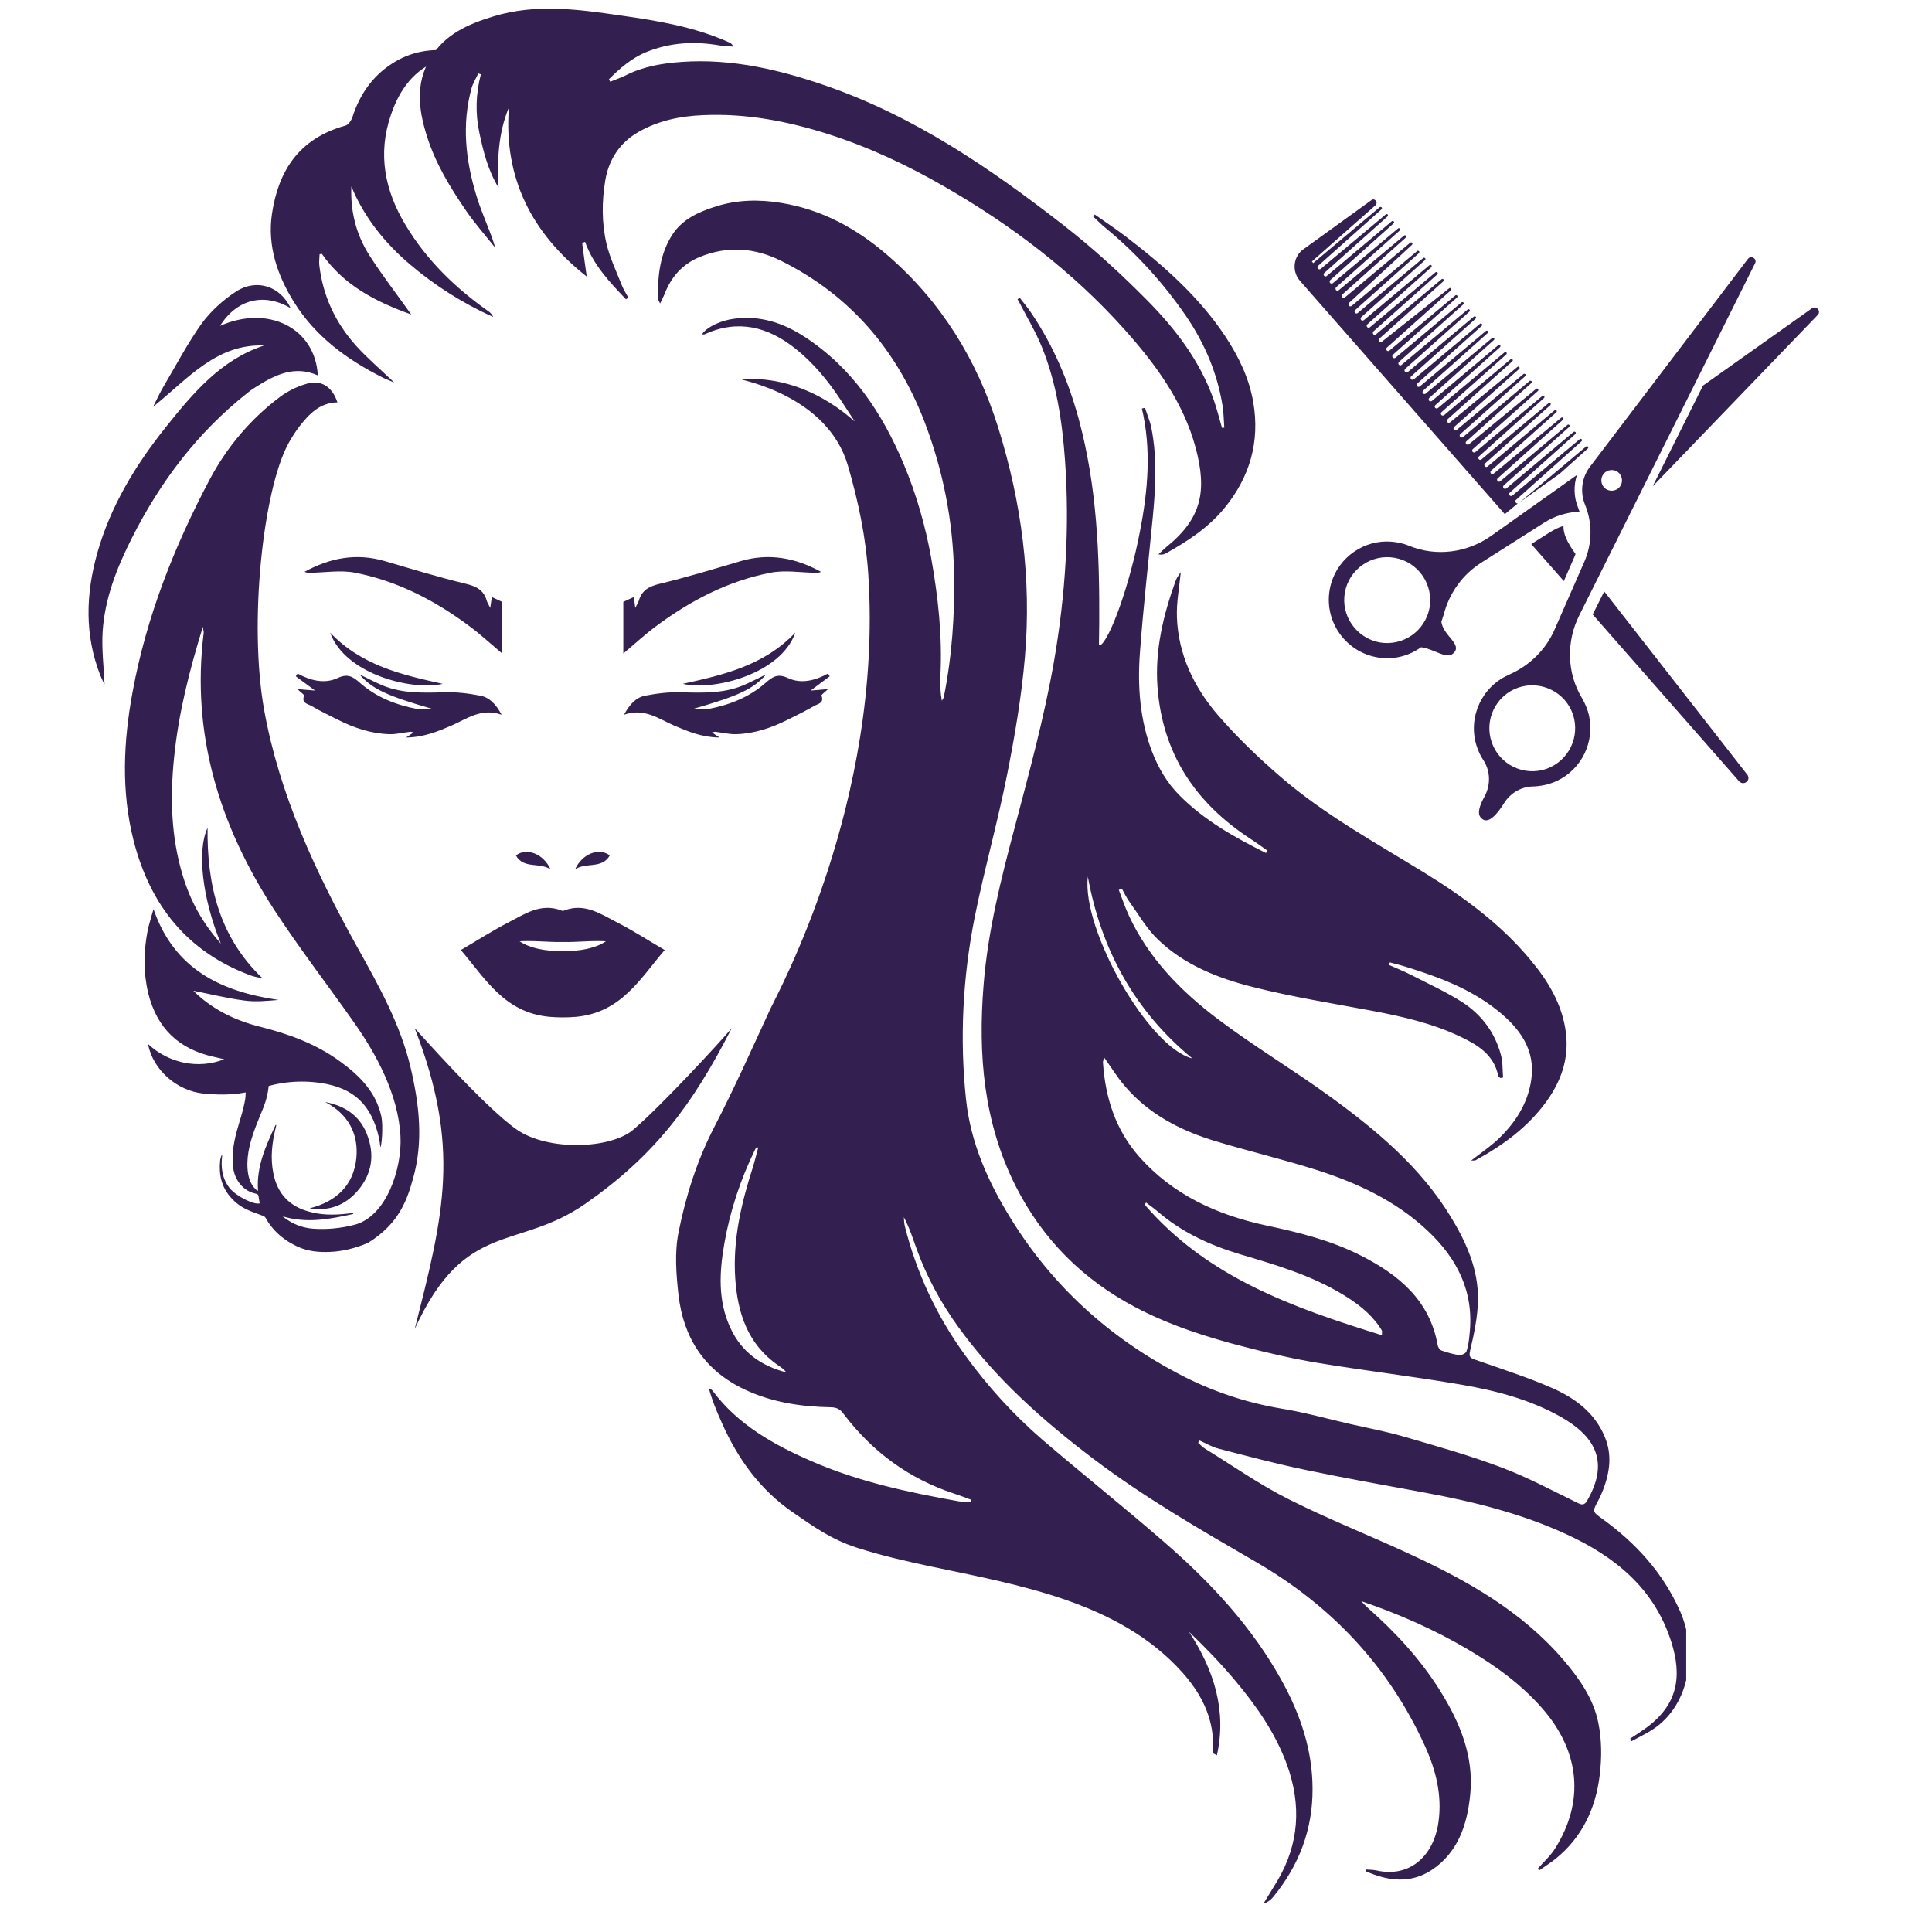 <?xml version="1.0" encoding="UTF-8"?>
<svg xmlns="http://www.w3.org/2000/svg" xmlns:xlink="http://www.w3.org/1999/xlink" width="75" zoomAndPan="magnify" viewBox="0 0 56.25 56.25" height="75" preserveAspectRatio="xMidYMid meet" version="1.0">
  <defs>
    <clipPath id="883699676e">
      <path d="M 37.617 5.77 L 47 5.77 L 47 15 L 37.617 15 Z M 37.617 5.77 " clip-rule="nonzero"></path>
    </clipPath>
    <clipPath id="9c3921ab0b">
      <path d="M 2.465 0 L 49.094 0 L 49.094 55.512 L 2.465 55.512 Z M 2.465 0 " clip-rule="nonzero"></path>
    </clipPath>
  </defs>
  <path fill="#332050" d="M 45.871 16.129 C 45.625 15.785 45.512 15.543 45.52 15.309 C 45.379 15.355 45.246 15.422 45.125 15.496 L 44.582 15.84 L 45.531 16.918 L 45.836 16.219 C 45.844 16.195 45.855 16.164 45.871 16.129 Z M 45.871 16.129 " fill-opacity="1" fill-rule="nonzero"></path>
  <path fill="#332050" d="M 45.414 13.789 L 46.23 13.059 C 46.246 13.043 46.25 13.02 46.234 13.004 C 46.219 12.988 46.195 12.984 46.18 13 L 44.25 14.621 Z M 45.414 13.789 " fill-opacity="1" fill-rule="nonzero"></path>
  <g clip-path="url(#883699676e)">
    <path fill="#332050" d="M 44.191 14.656 C 44.172 14.66 44.148 14.656 44.133 14.633 C 44.113 14.609 44.113 14.574 44.137 14.555 L 46.047 12.848 C 46.062 12.832 46.066 12.805 46.051 12.789 C 46.035 12.777 46.012 12.77 45.996 12.785 L 44.035 14.426 C 44.012 14.449 43.977 14.449 43.953 14.422 C 43.934 14.398 43.934 14.359 43.961 14.34 L 45.863 12.641 C 45.879 12.625 45.887 12.598 45.871 12.582 C 45.855 12.566 45.828 12.562 45.812 12.578 L 43.859 14.219 C 43.832 14.238 43.797 14.238 43.777 14.215 C 43.758 14.188 43.758 14.152 43.781 14.133 L 45.688 12.43 C 45.703 12.414 45.707 12.391 45.691 12.375 C 45.676 12.359 45.652 12.355 45.637 12.371 L 43.68 14.012 C 43.656 14.031 43.621 14.031 43.602 14.008 C 43.582 13.98 43.582 13.945 43.605 13.926 L 45.504 12.223 C 45.52 12.207 45.527 12.184 45.512 12.168 C 45.496 12.152 45.469 12.148 45.453 12.164 L 43.488 13.789 C 43.465 13.809 43.43 13.809 43.406 13.785 C 43.387 13.758 43.387 13.723 43.414 13.703 L 45.312 12.004 C 45.328 11.992 45.332 11.965 45.316 11.949 C 45.301 11.934 45.277 11.93 45.262 11.945 L 43.312 13.582 C 43.285 13.602 43.25 13.602 43.23 13.574 C 43.211 13.551 43.211 13.516 43.234 13.496 L 45.137 11.797 C 45.152 11.781 45.156 11.758 45.141 11.742 C 45.125 11.727 45.102 11.723 45.086 11.738 L 43.133 13.375 C 43.109 13.395 43.074 13.395 43.055 13.367 C 43.031 13.344 43.031 13.309 43.059 13.289 L 44.953 11.59 C 44.969 11.574 44.973 11.551 44.957 11.535 C 44.941 11.52 44.918 11.516 44.902 11.531 L 42.957 13.16 C 42.934 13.18 42.895 13.18 42.875 13.156 C 42.855 13.129 42.855 13.094 42.883 13.074 L 44.777 11.383 C 44.789 11.367 44.797 11.344 44.781 11.328 C 44.766 11.312 44.738 11.305 44.727 11.32 L 42.77 12.934 C 42.746 12.953 42.707 12.953 42.688 12.926 C 42.668 12.902 42.668 12.867 42.695 12.848 L 44.582 11.156 C 44.598 11.141 44.602 11.113 44.59 11.098 C 44.574 11.082 44.547 11.078 44.531 11.094 L 42.594 12.727 C 42.566 12.746 42.531 12.746 42.512 12.719 C 42.492 12.695 42.492 12.66 42.516 12.641 L 44.406 10.953 C 44.422 10.938 44.426 10.91 44.41 10.895 C 44.395 10.883 44.371 10.875 44.355 10.891 L 42.414 12.516 C 42.391 12.539 42.355 12.539 42.332 12.512 C 42.312 12.488 42.312 12.453 42.34 12.43 L 44.23 10.742 C 44.242 10.73 44.25 10.703 44.234 10.688 C 44.219 10.672 44.191 10.668 44.18 10.684 L 42.223 12.293 C 42.195 12.316 42.16 12.316 42.141 12.289 C 42.121 12.266 42.121 12.227 42.145 12.207 L 44.031 10.52 C 44.047 10.508 44.051 10.48 44.035 10.465 C 44.02 10.449 43.996 10.445 43.98 10.461 L 42.047 12.086 C 42.02 12.105 41.984 12.105 41.965 12.082 C 41.945 12.055 41.945 12.02 41.969 12 L 43.855 10.32 C 43.867 10.305 43.875 10.277 43.859 10.262 C 43.844 10.246 43.816 10.242 43.805 10.258 L 41.867 11.879 C 41.844 11.898 41.809 11.898 41.785 11.875 C 41.766 11.848 41.766 11.812 41.793 11.793 L 43.672 10.109 C 43.688 10.094 43.691 10.07 43.676 10.055 C 43.66 10.039 43.637 10.035 43.621 10.051 L 41.691 11.672 C 41.664 11.691 41.629 11.691 41.609 11.668 C 41.59 11.641 41.59 11.605 41.613 11.586 L 43.492 9.902 C 43.508 9.887 43.516 9.863 43.5 9.848 C 43.484 9.832 43.457 9.828 43.441 9.844 L 41.512 11.457 C 41.488 11.48 41.453 11.48 41.434 11.453 C 41.41 11.43 41.41 11.391 41.438 11.371 L 43.316 9.695 C 43.332 9.68 43.336 9.656 43.32 9.641 C 43.305 9.625 43.281 9.621 43.266 9.633 L 41.34 11.25 C 41.316 11.27 41.281 11.27 41.262 11.246 C 41.238 11.219 41.238 11.184 41.266 11.164 L 43.141 9.488 C 43.156 9.473 43.16 9.445 43.145 9.434 C 43.129 9.418 43.105 9.41 43.09 9.426 L 41.164 11.043 C 41.137 11.062 41.102 11.062 41.082 11.039 C 41.062 11.012 41.062 10.977 41.086 10.957 L 42.961 9.281 C 42.977 9.266 42.98 9.238 42.969 9.223 C 42.953 9.211 42.926 9.203 42.91 9.219 L 40.988 10.832 C 40.961 10.852 40.926 10.852 40.906 10.824 C 40.887 10.801 40.887 10.766 40.91 10.742 L 42.781 9.074 C 42.793 9.059 42.801 9.031 42.785 9.016 C 42.77 9 42.746 8.996 42.73 9.012 L 40.809 10.621 C 40.785 10.645 40.75 10.645 40.727 10.617 C 40.707 10.594 40.707 10.559 40.734 10.535 L 42.602 8.863 C 42.617 8.848 42.621 8.824 42.609 8.809 C 42.594 8.793 42.566 8.789 42.551 8.805 L 40.633 10.414 C 40.605 10.434 40.57 10.434 40.551 10.41 C 40.531 10.383 40.531 10.348 40.555 10.328 L 42.422 8.66 C 42.434 8.648 42.441 8.621 42.426 8.605 C 42.41 8.59 42.383 8.586 42.371 8.602 L 40.453 10.207 C 40.43 10.227 40.395 10.227 40.375 10.203 C 40.352 10.176 40.352 10.141 40.379 10.121 L 42.242 8.453 C 42.258 8.438 42.262 8.414 42.246 8.398 C 42.234 8.383 42.207 8.379 42.191 8.395 L 40.238 9.945 C 40.211 9.965 40.176 9.965 40.156 9.938 C 40.137 9.914 40.137 9.879 40.16 9.859 L 42.023 8.191 C 42.039 8.176 42.047 8.148 42.031 8.137 C 42.016 8.121 41.988 8.113 41.973 8.129 L 40.062 9.734 C 40.039 9.758 40.004 9.758 39.984 9.73 C 39.965 9.707 39.965 9.672 39.988 9.648 L 41.848 7.988 C 41.863 7.973 41.867 7.949 41.852 7.934 C 41.836 7.918 41.812 7.914 41.797 7.926 L 39.887 9.527 C 39.863 9.547 39.828 9.547 39.805 9.523 C 39.785 9.496 39.785 9.461 39.812 9.441 L 41.672 7.781 C 41.684 7.766 41.691 7.738 41.676 7.727 C 41.66 7.711 41.637 7.703 41.621 7.719 L 39.711 9.32 C 39.684 9.34 39.648 9.34 39.629 9.316 C 39.609 9.289 39.609 9.254 39.633 9.234 L 41.488 7.574 C 41.504 7.559 41.508 7.531 41.492 7.516 C 41.477 7.504 41.453 7.496 41.438 7.512 L 39.531 9.113 C 39.508 9.133 39.473 9.133 39.453 9.109 C 39.43 9.082 39.43 9.047 39.457 9.027 L 41.312 7.371 C 41.324 7.355 41.332 7.328 41.316 7.316 C 41.301 7.301 41.273 7.293 41.262 7.309 L 39.355 8.906 C 39.328 8.926 39.293 8.926 39.273 8.898 C 39.254 8.875 39.254 8.84 39.277 8.82 L 41.109 7.129 C 41.125 7.113 41.129 7.086 41.113 7.07 C 41.098 7.055 41.074 7.051 41.059 7.066 L 39.156 8.66 C 39.133 8.684 39.098 8.684 39.078 8.656 C 39.055 8.633 39.055 8.598 39.082 8.574 L 40.93 6.918 C 40.945 6.902 40.949 6.879 40.938 6.863 C 40.922 6.848 40.895 6.844 40.879 6.859 L 38.98 8.449 C 38.953 8.469 38.918 8.469 38.898 8.445 C 38.879 8.418 38.879 8.383 38.902 8.363 L 40.754 6.711 C 40.77 6.695 40.773 6.672 40.758 6.656 C 40.742 6.641 40.719 6.637 40.703 6.652 L 38.809 8.242 C 38.781 8.262 38.746 8.262 38.727 8.238 C 38.707 8.211 38.707 8.176 38.73 8.156 L 40.574 6.504 C 40.59 6.488 40.598 6.465 40.582 6.449 C 40.566 6.434 40.539 6.43 40.523 6.441 L 38.629 8.035 C 38.605 8.055 38.57 8.055 38.551 8.027 C 38.531 8.004 38.531 7.969 38.555 7.949 L 40.398 6.301 C 40.414 6.285 40.418 6.262 40.402 6.246 C 40.387 6.23 40.363 6.227 40.348 6.242 L 38.453 7.828 C 38.43 7.848 38.395 7.848 38.371 7.82 C 38.352 7.797 38.352 7.762 38.379 7.738 L 40.223 6.094 C 40.238 6.078 40.242 6.055 40.227 6.039 C 40.211 6.023 40.188 6.02 40.172 6.031 L 38.234 7.66 L 38.195 7.613 L 40.051 5.973 C 40.086 5.938 40.09 5.883 40.055 5.84 C 40.02 5.801 39.965 5.793 39.922 5.832 L 37.91 7.285 C 37.645 7.512 37.617 7.918 37.852 8.18 L 43.812 14.969 Z M 44.191 14.656 " fill-opacity="1" fill-rule="nonzero"></path>
  </g>
  <path fill="#332050" d="M 46.707 17.219 L 46.371 17.891 L 50.637 22.75 C 50.703 22.82 50.812 22.82 50.875 22.738 C 50.922 22.684 50.914 22.598 50.863 22.543 Z M 46.707 17.219 " fill-opacity="1" fill-rule="nonzero"></path>
  <path fill="#332050" d="M 41.375 18.844 C 41.773 18.898 42.117 19.215 42.32 19.016 C 42.586 18.754 42.02 18.516 41.965 18.102 C 41.988 18.043 42.004 17.984 42.023 17.922 C 42.023 17.918 42.031 17.914 42.031 17.902 C 42.191 17.273 42.578 16.73 43.125 16.383 L 44.949 15.223 C 45.262 15.02 45.621 14.914 45.988 14.895 C 45.973 14.852 45.961 14.816 45.945 14.777 C 45.82 14.473 45.812 14.133 45.914 13.828 L 43.414 15.602 C 42.719 16.094 41.816 16.215 41.027 15.891 C 40.871 15.824 40.691 15.785 40.512 15.77 C 39.719 15.707 38.98 16.219 38.758 16.98 C 38.465 17.984 39.129 18.992 40.137 19.145 C 40.586 19.215 41.027 19.094 41.375 18.844 Z M 39.156 17.25 C 39.277 16.57 39.934 16.117 40.613 16.242 C 41.289 16.363 41.742 17.016 41.621 17.695 C 41.496 18.375 40.844 18.824 40.164 18.703 C 39.488 18.574 39.035 17.926 39.156 17.25 Z M 39.156 17.25 " fill-opacity="1" fill-rule="nonzero"></path>
  <path fill="#332050" d="M 52.754 8.977 L 49.582 11.227 L 48.117 14.16 L 52.922 9.172 C 53.031 9.062 52.887 8.887 52.754 8.977 Z M 52.754 8.977 " fill-opacity="1" fill-rule="nonzero"></path>
  <path fill="#332050" d="M 50.887 7.543 L 46.297 13.582 C 46.051 13.898 45.996 14.324 46.148 14.695 C 46.367 15.227 46.359 15.824 46.129 16.352 L 45.262 18.328 C 45.004 18.922 44.523 19.387 43.93 19.645 C 43.926 19.648 43.918 19.648 43.91 19.656 C 43.133 20.004 42.734 20.895 42.988 21.707 C 43.039 21.863 43.105 22.012 43.191 22.137 C 43.398 22.453 43.402 22.863 43.219 23.195 C 43.078 23.453 43.012 23.664 43.098 23.785 C 43.227 23.961 43.438 23.945 43.789 23.387 C 43.969 23.094 44.289 22.902 44.633 22.898 C 44.863 22.891 45.102 22.84 45.324 22.738 C 46.043 22.406 46.438 21.602 46.262 20.824 C 46.219 20.645 46.148 20.477 46.059 20.324 C 45.617 19.594 45.598 18.684 45.977 17.922 L 51.094 7.676 C 51.176 7.539 50.98 7.414 50.887 7.543 Z M 45.793 20.793 C 46.016 21.449 45.672 22.156 45.02 22.387 C 44.367 22.609 43.656 22.266 43.43 21.609 C 43.207 20.957 43.551 20.246 44.203 20.02 C 44.855 19.797 45.57 20.145 45.793 20.793 Z M 47.117 14.219 C 46.984 14.324 46.797 14.305 46.691 14.18 C 46.586 14.047 46.605 13.859 46.73 13.754 C 46.863 13.648 47.055 13.668 47.156 13.793 C 47.262 13.926 47.242 14.113 47.117 14.219 Z M 47.117 14.219 " fill-opacity="1" fill-rule="nonzero"></path>
  <g clip-path="url(#9c3921ab0b)">
    <path fill="#332050" d="M 12.617 20.648 C 11.258 20.258 10.84 20.062 10.465 19.633 C 10.711 19.754 10.926 19.867 11.152 19.961 C 11.73 20.195 12.336 20.172 12.945 20.156 C 13.293 20.145 13.645 20.188 13.984 20.254 C 14.25 20.305 14.438 20.5 14.605 20.809 C 14.008 20.602 13.594 20.93 13.145 21.125 C 12.75 21.293 12.348 21.465 11.824 21.473 C 11.934 21.398 11.98 21.367 12.043 21.324 C 12 21.316 11.973 21.305 11.949 21.305 C 11.742 21.328 11.535 21.383 11.328 21.375 C 10.801 21.359 10.309 21.191 9.84 20.957 C 9.582 20.828 9.316 20.699 9.07 20.555 C 8.969 20.492 8.766 20.477 8.855 20.254 C 8.863 20.227 8.754 20.156 8.66 20.062 C 8.848 20.082 8.988 20.09 9.172 20.105 C 8.961 19.949 8.785 19.82 8.613 19.691 C 8.629 19.664 8.648 19.637 8.664 19.609 C 9.035 19.816 9.449 19.918 9.828 19.742 C 10.121 19.605 10.27 19.695 10.473 19.875 C 10.953 20.301 11.535 20.527 12.16 20.645 C 12.293 20.668 12.43 20.648 12.617 20.648 Z M 14.621 17.523 C 14.5 17.469 14.41 17.426 14.32 17.383 C 14.309 17.469 14.293 17.555 14.273 17.699 C 14.219 17.59 14.188 17.543 14.172 17.492 C 14.086 17.18 13.867 17.07 13.559 16.996 C 12.77 16.805 11.988 16.566 11.203 16.336 C 10.375 16.094 9.605 16.242 8.867 16.648 C 8.922 16.676 8.973 16.676 9.02 16.676 C 9.465 16.672 9.922 16.59 10.344 16.676 C 11.582 16.918 12.684 17.492 13.688 18.246 C 13.988 18.469 14.266 18.727 14.621 19.027 C 14.621 18.469 14.621 17.973 14.621 17.523 Z M 9.613 18.418 C 10.035 19.617 11.973 20.121 12.891 19.91 C 11.695 19.645 10.527 19.379 9.613 18.418 Z M 20.152 20.648 C 21.516 20.258 21.93 20.062 22.309 19.633 C 22.059 19.754 21.844 19.867 21.621 19.961 C 21.043 20.195 20.438 20.172 19.824 20.156 C 19.48 20.145 19.129 20.188 18.785 20.254 C 18.52 20.305 18.336 20.5 18.168 20.809 C 18.762 20.602 19.176 20.93 19.629 21.125 C 20.023 21.293 20.422 21.465 20.949 21.473 C 20.836 21.398 20.789 21.367 20.73 21.324 C 20.773 21.316 20.797 21.305 20.824 21.305 C 21.027 21.328 21.234 21.383 21.441 21.375 C 21.969 21.359 22.461 21.191 22.93 20.957 C 23.191 20.828 23.453 20.699 23.703 20.555 C 23.805 20.492 24.004 20.477 23.918 20.254 C 23.906 20.227 24.016 20.156 24.109 20.062 C 23.922 20.082 23.781 20.09 23.602 20.105 C 23.812 19.949 23.984 19.82 24.156 19.691 C 24.141 19.664 24.125 19.637 24.109 19.609 C 23.734 19.816 23.324 19.918 22.945 19.742 C 22.648 19.605 22.504 19.695 22.297 19.875 C 21.816 20.301 21.234 20.527 20.609 20.645 C 20.48 20.668 20.34 20.648 20.152 20.648 Z M 18.148 19.027 C 18.504 18.727 18.781 18.469 19.082 18.246 C 20.09 17.492 21.188 16.918 22.426 16.676 C 22.852 16.59 23.309 16.672 23.75 16.676 C 23.801 16.676 23.852 16.676 23.902 16.648 C 23.164 16.242 22.395 16.094 21.566 16.336 C 20.785 16.566 20.004 16.805 19.211 16.996 C 18.902 17.07 18.688 17.18 18.598 17.492 C 18.582 17.543 18.551 17.59 18.496 17.699 C 18.477 17.555 18.465 17.469 18.453 17.383 C 18.363 17.426 18.27 17.469 18.148 17.523 C 18.148 17.973 18.148 18.469 18.148 19.027 Z M 19.879 19.91 C 20.801 20.121 22.738 19.617 23.156 18.418 C 22.242 19.379 21.078 19.645 19.879 19.91 Z M 15.02 24.906 C 15.246 25.312 15.727 25.094 16.031 25.316 C 15.824 24.855 15.332 24.668 15.02 24.906 Z M 16.742 25.316 C 17.043 25.094 17.527 25.312 17.754 24.906 C 17.441 24.668 16.945 24.855 16.742 25.316 Z M 12.074 38.695 C 13.543 35.484 15.062 36.434 17.055 35.039 C 19.047 33.645 20.145 32.203 21.305 29.934 C 21 30.301 19.254 32.199 18.438 32.891 C 17.77 33.457 15.961 33.516 15.051 32.891 C 14.121 32.25 12.137 29.996 12.074 29.934 C 13.418 33.402 12.93 35.324 12.074 38.695 Z M 4.457 11.844 C 5.48 11.02 6.297 10.008 7.691 10.059 C 6.43 10.473 5.621 11.445 4.836 12.426 C 3.949 13.535 3.215 14.734 2.828 16.117 C 2.496 17.309 2.461 18.496 2.922 19.668 C 2.953 19.746 2.992 19.82 3.027 19.895 C 3.039 19.918 3.059 19.934 3.043 19.91 C 3.023 19.43 2.957 18.906 2.988 18.391 C 3.051 17.422 3.402 16.531 3.836 15.672 C 4.664 14.027 5.754 12.586 7.207 11.438 C 7.277 11.379 7.355 11.324 7.434 11.277 C 7.992 10.922 8.566 10.625 9.254 10.93 C 9.176 9.547 7.809 8.867 6.406 9.488 C 6.895 8.711 7.68 8.516 8.461 8.969 C 8.164 8.336 7.473 8.098 6.867 8.492 C 6.496 8.734 6.141 9.055 5.879 9.41 C 5.465 9.988 5.133 10.625 4.77 11.238 C 4.668 11.41 4.582 11.594 4.457 11.844 Z M 5.629 28.844 C 6.098 28.938 6.598 29.062 7.105 29.129 C 7.43 29.176 7.77 29.141 8.109 29.113 C 6.441 28.871 5.074 28.223 4.469 26.469 C 4.41 26.688 4.336 26.902 4.293 27.125 C 4.18 27.723 4.172 28.316 4.316 28.918 C 4.57 29.945 5.215 30.551 6.238 30.773 C 6.328 30.793 6.414 30.816 6.527 30.84 C 5.773 31.137 4.91 30.957 4.309 30.395 C 4.449 31.145 5.148 31.762 5.934 31.84 C 6.484 31.891 7.02 31.883 7.555 31.699 C 8.129 31.5 8.742 31.441 9.34 31.531 C 10.285 31.672 10.82 32.148 11.039 33.152 C 11.055 33.23 11.062 33.316 11.074 33.398 C 11.109 33.395 11.164 32.789 11.102 32.5 C 10.949 31.797 10.465 31.312 9.91 30.91 C 9.215 30.398 8.418 30.105 7.578 29.895 C 6.941 29.738 6.352 29.469 5.844 29.043 C 5.773 28.984 5.707 28.922 5.641 28.855 C 5.621 28.84 5.613 28.812 5.629 28.844 Z M 9.469 32.086 C 10.137 32.434 10.445 33.012 10.375 33.719 C 10.297 34.504 9.793 34.988 9.012 35.18 C 9.566 35.27 10.031 35.102 10.398 34.688 C 10.836 34.188 10.922 33.617 10.676 33.004 C 10.457 32.461 10.02 32.191 9.469 32.086 Z M 48.105 50.363 C 47.914 50.484 47.707 50.582 47.504 50.695 C 47.492 50.668 47.477 50.645 47.461 50.621 C 47.605 50.527 47.75 50.434 47.887 50.336 C 48.875 49.637 48.973 48.781 48.656 47.793 C 48.16 46.242 47.02 45.32 45.602 44.668 C 44.285 44.062 42.895 43.719 41.48 43.457 C 40.324 43.242 39.168 43.039 38.016 42.797 C 37.168 42.621 36.328 42.398 35.488 42.18 C 35.293 42.133 35.113 42.023 34.926 41.941 C 34.91 41.961 34.898 41.984 34.883 42.008 C 34.953 42.066 35.016 42.137 35.094 42.184 C 35.895 42.676 36.676 43.227 37.516 43.648 C 38.672 44.23 39.883 44.707 41.062 45.254 C 42.719 46.02 44.297 46.906 45.512 48.32 C 45.977 48.863 46.395 49.457 46.535 50.16 C 46.637 50.656 46.637 51.191 46.574 51.695 C 46.457 52.656 46.062 53.496 45.289 54.121 C 45.137 54.242 44.973 54.344 44.812 54.457 C 44.801 54.441 44.785 54.422 44.773 54.406 C 44.945 54.207 45.148 54.027 45.285 53.805 C 46.133 52.445 46 51.008 44.922 49.762 C 44.301 49.043 43.539 48.496 42.727 48.016 C 41.754 47.441 40.719 46.988 39.633 46.617 C 39.691 46.68 39.746 46.742 39.812 46.801 C 40.617 47.512 41.348 48.297 41.922 49.215 C 42.504 50.145 42.918 51.133 42.805 52.25 C 42.719 53.121 42.453 53.941 41.672 54.453 C 41.066 54.844 40.418 54.77 39.781 54.488 C 39.773 54.484 39.773 54.461 39.762 54.43 C 39.875 54.438 39.984 54.438 40.09 54.461 C 41.008 54.668 41.742 54.078 41.883 53.035 C 41.988 52.258 41.805 51.527 41.48 50.82 C 40.426 48.508 38.762 46.75 36.574 45.48 C 34.953 44.539 33.328 43.605 31.828 42.469 C 30.355 41.352 28.98 40.133 27.891 38.621 C 27.391 37.926 26.984 37.18 26.691 36.371 C 26.578 36.062 26.48 35.746 26.316 35.438 C 26.324 35.52 26.32 35.605 26.34 35.684 C 26.684 37.059 27.27 38.316 28.102 39.461 C 28.762 40.371 29.512 41.195 30.359 41.926 C 31.523 42.922 32.719 43.875 33.875 44.879 C 35.234 46.055 36.457 47.363 37.332 48.957 C 37.863 49.926 38.211 50.953 38.215 52.07 C 38.223 53.266 37.82 54.32 37.059 55.242 C 36.992 55.324 36.902 55.387 36.785 55.426 C 36.918 55.203 37.055 54.988 37.188 54.766 C 37.828 53.684 37.895 52.555 37.469 51.375 C 37.129 50.449 36.574 49.656 35.945 48.91 C 35.535 48.422 35.09 47.961 34.617 47.508 C 35.352 48.633 35.719 49.812 35.43 51.105 C 35.395 51.086 35.359 51.066 35.324 51.051 C 35.324 50.895 35.324 50.742 35.312 50.59 C 35.254 49.852 34.906 49.234 34.426 48.695 C 32.582 46.633 29.66 46.148 27.09 45.605 C 26.363 45.449 25.637 45.285 24.93 45.055 C 24.211 44.82 23.699 44.457 23.082 44.031 C 22.129 43.375 21.48 42.473 21.016 41.426 C 20.871 41.098 20.73 40.77 20.637 40.414 C 20.676 40.438 20.723 40.461 20.75 40.496 C 21.484 41.477 22.512 42.055 23.602 42.531 C 24.98 43.137 26.441 43.449 27.918 43.711 C 28.031 43.73 28.148 43.727 28.262 43.73 C 28.27 43.711 28.273 43.688 28.281 43.668 C 28.117 43.605 27.953 43.543 27.785 43.488 C 26.469 43.055 25.402 42.273 24.566 41.172 C 24.465 41.035 24.371 40.977 24.195 40.973 C 23.328 40.957 22.48 40.832 21.684 40.457 C 20.512 39.906 19.898 38.953 19.754 37.703 C 19.688 37.105 19.637 36.473 19.754 35.887 C 19.965 34.824 20.293 33.789 20.797 32.812 C 21.379 31.688 21.895 30.531 22.426 29.379 C 22.633 28.93 25.711 23.352 25.281 16.734 C 25.211 15.645 24.992 14.605 24.688 13.559 C 24.094 11.512 21.586 11.074 21.582 11.043 C 23.543 10.902 24.863 12.281 24.883 12.266 C 24.738 12.043 24.594 11.824 24.449 11.602 C 24.086 11.059 23.672 10.559 23.156 10.148 C 22.355 9.512 21.484 9.289 20.512 9.734 C 20.492 9.742 20.465 9.734 20.438 9.734 C 20.57 9.527 20.977 9.332 21.367 9.281 C 22.129 9.176 22.809 9.402 23.434 9.812 C 24.816 10.715 25.684 12.02 26.312 13.512 C 26.68 14.391 26.941 15.301 27.109 16.23 C 27.312 17.371 27.441 18.523 27.379 19.691 C 27.367 19.922 27.379 20.156 27.422 20.402 C 27.441 20.363 27.473 20.328 27.48 20.289 C 27.719 19.098 27.801 17.895 27.777 16.68 C 27.746 15.148 27.453 13.672 26.906 12.25 C 26.105 10.188 24.75 8.594 22.75 7.598 C 21.988 7.215 21.184 7.148 20.367 7.484 C 19.859 7.695 19.535 8.07 19.344 8.574 C 19.312 8.648 19.273 8.719 19.219 8.836 C 19.18 8.75 19.152 8.719 19.152 8.684 C 19.148 8.043 19.211 7.41 19.562 6.852 C 19.859 6.379 20.352 6.164 20.852 6.008 C 21.461 5.816 22.098 5.801 22.734 5.906 C 23.93 6.098 24.949 6.656 25.852 7.441 C 27.41 8.793 28.445 10.477 29.062 12.449 C 29.746 14.637 30.035 16.859 29.84 19.133 C 29.742 20.277 29.547 21.418 29.324 22.543 C 29.047 23.941 28.656 25.32 28.375 26.719 C 28.031 28.465 27.938 30.23 28.125 32 C 28.258 33.273 28.766 34.406 29.43 35.48 C 30.637 37.434 32.277 38.926 34.301 39.992 C 35.254 40.496 36.266 40.84 37.336 41.016 C 38 41.125 38.652 41.309 39.312 41.461 C 39.828 41.578 40.352 41.676 40.863 41.824 C 41.816 42.102 42.781 42.371 43.711 42.723 C 44.48 43.012 45.211 43.406 45.957 43.77 C 46.137 43.855 46.18 43.742 46.242 43.633 C 46.859 42.52 46.406 41.797 45.438 41.25 C 44.535 40.742 43.539 40.484 42.531 40.312 C 41.148 40.074 39.75 39.91 38.367 39.68 C 37.652 39.562 36.941 39.398 36.238 39.215 C 35.141 38.934 34.062 38.59 33.055 38.059 C 31.527 37.254 30.352 36.082 29.57 34.531 C 28.637 32.68 28.473 30.707 28.637 28.676 C 28.762 27.098 29.148 25.578 29.551 24.059 C 29.969 22.473 30.402 20.887 30.684 19.273 C 31.02 17.34 31.148 15.375 31.008 13.406 C 30.926 12.273 30.762 11.148 30.328 10.09 C 30.16 9.672 29.922 9.281 29.715 8.875 C 29.688 8.82 29.656 8.766 29.625 8.715 C 29.648 8.699 29.668 8.684 29.688 8.668 C 29.801 8.816 29.922 8.957 30.023 9.109 C 30.668 10.062 31.109 11.102 31.41 12.211 C 31.938 14.164 32.016 16.148 32.004 18.152 C 32.004 18.352 31.996 18.555 31.996 18.758 C 31.996 18.77 32.016 18.785 32.023 18.797 C 32.32 18.629 32.902 16.988 33.191 15.465 C 33.422 14.281 33.527 13.09 33.246 11.895 C 33.277 11.887 33.305 11.879 33.336 11.875 C 33.398 12.066 33.48 12.254 33.52 12.449 C 33.691 13.305 33.648 14.168 33.566 15.027 C 33.438 16.355 33.285 17.688 33.188 19.016 C 33.117 19.984 33.188 20.949 33.535 21.867 C 33.719 22.344 33.969 22.781 34.332 23.148 C 35.062 23.887 35.945 24.379 36.859 24.836 C 36.875 24.812 36.891 24.793 36.906 24.77 C 36.742 24.656 36.582 24.535 36.418 24.43 C 34.801 23.379 33.836 21.934 33.699 19.98 C 33.625 18.914 33.871 17.898 34.23 16.906 C 34.262 16.816 34.328 16.738 34.379 16.656 C 34.336 17.102 34.25 17.535 34.266 17.969 C 34.305 19.059 34.762 20.008 35.457 20.816 C 36.016 21.465 36.645 22.066 37.293 22.625 C 38.578 23.734 40.066 24.543 41.504 25.43 C 42.621 26.121 43.68 26.898 44.531 27.914 C 45.066 28.547 45.492 29.238 45.594 30.09 C 45.68 30.832 45.449 31.48 45.027 32.066 C 44.488 32.812 43.762 33.344 42.961 33.781 C 42.941 33.793 42.914 33.785 42.832 33.789 C 43.125 33.562 43.395 33.379 43.625 33.16 C 44.113 32.695 44.473 32.141 44.578 31.465 C 44.719 30.574 44.254 29.945 43.602 29.422 C 42.809 28.785 41.879 28.441 40.922 28.145 C 40.773 28.098 40.617 28.062 40.465 28.02 C 40.457 28.043 40.449 28.07 40.441 28.094 C 40.66 28.191 40.883 28.281 41.098 28.391 C 41.598 28.648 42.117 28.883 42.59 29.188 C 43.141 29.551 43.527 30.066 43.699 30.715 C 43.758 30.922 43.742 31.152 43.762 31.371 C 43.738 31.375 43.711 31.379 43.684 31.387 C 43.664 31.367 43.625 31.348 43.621 31.324 C 43.492 30.688 42.996 30.406 42.48 30.164 C 41.68 29.789 40.824 29.594 39.957 29.43 C 38.785 29.211 37.605 29.023 36.453 28.73 C 35.453 28.477 34.48 28.09 33.719 27.359 C 33.387 27.043 33.152 26.629 32.883 26.254 C 32.797 26.137 32.734 26 32.664 25.875 C 32.633 25.887 32.605 25.898 32.574 25.91 C 32.672 26.16 32.754 26.414 32.867 26.656 C 33.441 27.898 34.379 28.855 35.449 29.664 C 36.52 30.473 37.676 31.16 38.762 31.953 C 40.098 32.926 41.363 33.988 42.238 35.426 C 42.691 36.168 43.047 36.961 43.031 37.852 C 43.023 38.34 42.918 38.832 42.805 39.312 C 42.758 39.508 42.801 39.535 42.957 39.59 C 43.719 39.859 44.492 40.102 45.23 40.43 C 45.875 40.719 46.441 41.145 46.727 41.844 C 46.941 42.363 46.867 42.867 46.676 43.371 C 46.633 43.48 46.586 43.59 46.531 43.691 C 46.359 44.012 46.359 44.008 46.648 44.219 C 47.625 44.922 48.418 45.793 48.91 46.898 C 49.418 48.031 49.242 49.629 48.105 50.363 Z M 34.715 30.816 C 33.035 29.434 32.059 27.648 31.672 25.523 C 31.488 27.078 33.453 30.512 34.715 30.816 Z M 40.234 38.742 C 40.211 38.699 40.184 38.656 40.156 38.617 C 39.875 38.211 39.488 37.926 39.074 37.676 C 38.152 37.121 37.133 36.824 36.113 36.52 C 35.223 36.254 34.391 35.871 33.684 35.254 C 33.582 35.168 33.473 35.094 33.367 35.012 L 33.328 35.074 C 35.148 37.191 37.648 38.074 40.234 38.875 C 40.234 38.793 40.242 38.766 40.234 38.742 Z M 42.695 39.348 C 42.75 39.191 42.77 39.02 42.785 38.852 C 42.926 37.613 42.426 36.633 41.543 35.812 C 40.621 34.953 39.5 34.434 38.32 34.059 C 37.348 33.75 36.348 33.516 35.371 33.219 C 34.355 32.91 33.43 32.43 32.73 31.598 C 32.527 31.359 32.359 31.086 32.148 30.789 C 32.129 30.867 32.109 30.902 32.113 30.934 C 32.18 31.953 32.477 32.895 33.164 33.672 C 34.156 34.797 35.453 35.379 36.887 35.684 C 37.824 35.883 38.746 36.113 39.605 36.547 C 40.711 37.105 41.625 37.848 41.859 39.168 C 41.867 39.227 41.922 39.301 41.969 39.32 C 42.137 39.379 42.309 39.43 42.484 39.453 C 42.551 39.461 42.68 39.402 42.695 39.348 Z M 22.895 39.957 C 22.828 39.871 22.746 39.812 22.66 39.754 C 21.77 39.141 21.473 38.227 21.406 37.215 C 21.332 36.098 21.582 35.031 21.922 33.977 C 21.977 33.797 22.02 33.613 22.078 33.402 C 22.023 33.43 22.004 33.434 21.996 33.445 C 21.566 34.32 21.258 35.242 21.09 36.199 C 20.945 37.027 20.895 37.867 21.266 38.664 C 21.59 39.367 22.16 39.77 22.895 39.957 Z M 11.957 31.09 C 11.66 29.824 11.035 28.711 10.41 27.59 C 9.195 25.406 8.137 23.145 7.691 20.672 C 7.238 18.152 7.656 14.27 8.398 12.91 C 8.492 12.738 8.598 12.574 8.715 12.418 C 9 12.055 9.312 11.723 9.824 11.715 C 9.68 11.27 9.355 11.051 8.949 11.168 C 8.68 11.242 8.406 11.371 8.18 11.535 C 7.301 12.188 6.605 13.016 6.098 13.973 C 5.07 15.918 4.266 17.953 3.863 20.129 C 3.594 21.574 3.523 23.023 3.887 24.465 C 4.367 26.348 5.449 27.723 7.316 28.406 C 7.414 28.438 7.512 28.461 7.637 28.477 C 6.391 27.285 6.023 25.777 6.043 24.102 C 5.73 24.766 5.887 26.148 6.43 27.473 C 5.883 26.859 5.543 26.223 5.328 25.516 C 4.977 24.375 4.949 23.215 5.07 22.039 C 5.199 20.77 5.508 19.539 5.906 18.25 C 5.922 18.359 5.934 18.395 5.93 18.43 C 5.562 21.395 6.398 24.055 7.996 26.508 C 8.723 27.617 9.535 28.672 10.297 29.754 C 10.977 30.715 11.594 31.879 11.66 33.074 C 11.711 34.008 11.258 35.418 10.32 35.66 C 9.926 35.762 9.52 35.801 9.113 35.773 C 8.859 35.754 8.625 35.676 8.41 35.543 C 8.348 35.504 8.289 35.465 8.23 35.414 C 8.93 35.625 9.605 35.496 10.285 35.344 C 10.285 35.336 10.285 35.328 10.285 35.316 C 10.211 35.324 10.141 35.332 10.066 35.34 C 9.707 35.379 9.348 35.375 9 35.277 C 8.43 35.125 8.078 34.754 7.961 34.172 C 7.867 33.719 7.918 33.277 8.027 32.836 C 8.035 32.809 8.039 32.781 8.043 32.758 C 8.039 32.754 8.031 32.754 8.023 32.754 C 7.742 33.359 7.461 33.965 7.512 34.66 C 7.508 34.664 7.5 34.668 7.492 34.668 C 7.477 34.652 7.457 34.641 7.441 34.625 C 7.277 34.461 7.223 34.25 7.207 34.027 C 7.176 33.578 7.309 33.16 7.465 32.75 C 7.586 32.43 7.746 32.125 7.801 31.781 C 7.824 31.629 7.84 31.477 7.836 31.328 C 7.828 31.125 7.691 31.031 7.492 31.066 C 7.324 31.102 6.973 31.277 6.879 31.383 C 6.891 31.387 6.902 31.395 6.914 31.395 C 7.051 31.391 7.141 31.457 7.148 31.594 C 7.152 31.734 7.16 31.879 7.137 32.02 C 7.094 32.25 7.031 32.477 6.961 32.699 C 6.855 33.051 6.766 33.406 6.773 33.773 C 6.773 33.992 6.809 34.207 6.93 34.391 C 7.051 34.582 7.227 34.707 7.449 34.754 C 7.504 34.766 7.527 34.785 7.531 34.848 C 7.535 34.91 7.555 34.973 7.562 35.035 C 7.402 35.09 6.879 34.828 6.691 34.598 C 6.465 34.316 6.426 33.988 6.469 33.641 C 6.461 33.641 6.453 33.641 6.449 33.641 C 6.434 33.691 6.414 33.738 6.41 33.785 C 6.367 34.188 6.445 34.559 6.723 34.867 C 6.867 35.031 7.043 35.156 7.246 35.242 C 7.379 35.301 7.52 35.344 7.656 35.398 C 7.684 35.406 7.715 35.43 7.73 35.453 C 7.949 35.848 8.277 36.121 8.684 36.305 C 8.977 36.434 9.293 36.465 9.609 36.449 C 9.992 36.434 10.359 36.336 10.711 36.188 C 11.648 35.613 11.863 34.887 12.027 34.309 C 12.332 33.23 12.207 32.16 11.957 31.09 Z M 18.293 8.664 C 18.234 8.555 18.164 8.449 18.117 8.336 C 17.957 7.926 17.762 7.527 17.66 7.105 C 17.516 6.492 17.52 5.859 17.625 5.238 C 17.73 4.629 18.059 4.145 18.586 3.844 C 19.164 3.512 19.801 3.379 20.477 3.352 C 21.723 3.297 22.922 3.527 24.094 3.898 C 25.297 4.281 26.434 4.816 27.527 5.449 C 29.465 6.57 31.227 7.906 32.723 9.574 C 33.637 10.594 34.449 11.691 34.812 13.039 C 35.148 14.297 34.988 15.098 33.953 15.93 C 33.875 15.996 33.805 16.07 33.727 16.141 C 33.816 16.156 33.883 16.145 33.941 16.113 C 34.578 15.758 35.188 15.359 35.656 14.785 C 36.387 13.891 36.688 12.863 36.488 11.707 C 36.367 11.004 36.062 10.379 35.672 9.789 C 34.902 8.633 33.879 7.73 32.789 6.895 C 32.492 6.668 32.18 6.461 31.875 6.246 C 31.859 6.266 31.844 6.285 31.828 6.305 C 31.945 6.414 32.059 6.531 32.184 6.633 C 33.09 7.379 33.875 8.242 34.535 9.207 C 35.074 9.996 35.449 10.879 35.598 11.836 C 35.629 12.039 35.629 12.246 35.645 12.453 C 35.621 12.453 35.598 12.453 35.578 12.457 C 35.496 12.18 35.43 11.902 35.336 11.637 C 34.934 10.5 34.215 9.566 33.387 8.73 C 32.625 7.961 31.816 7.219 30.957 6.551 C 28.832 4.898 26.617 3.383 24.035 2.492 C 22.68 2.023 21.305 1.703 19.863 1.801 C 19.297 1.84 18.738 1.93 18.223 2.191 C 18.074 2.266 17.918 2.316 17.766 2.379 C 17.754 2.355 17.742 2.328 17.73 2.305 C 18.051 1.988 18.387 1.691 18.816 1.516 C 19.52 1.23 20.242 1.195 20.984 1.328 C 21.105 1.348 21.23 1.348 21.352 1.355 C 21.309 1.27 21.258 1.242 21.203 1.223 C 20.211 0.781 19.156 0.605 18.086 0.453 C 16.844 0.273 15.613 0.098 14.367 0.477 C 13.621 0.703 12.938 1.004 12.523 1.707 C 12.09 2.438 12.188 3.203 12.43 3.965 C 12.68 4.762 13.113 5.469 13.582 6.152 C 13.828 6.508 14.117 6.836 14.418 7.211 C 14.379 7.086 14.355 7 14.324 6.914 C 14.172 6.504 13.992 6.102 13.867 5.684 C 13.555 4.66 13.441 3.617 13.73 2.566 C 13.773 2.418 13.859 2.281 13.926 2.137 C 13.949 2.145 13.977 2.156 14 2.164 C 13.852 2.73 13.836 3.301 13.957 3.867 C 14.074 4.418 14.211 4.969 14.516 5.465 C 14.473 4.664 14.504 3.879 14.816 3.129 C 14.66 5.191 15.484 6.793 17.082 8.051 C 17.035 7.723 16.992 7.398 16.949 7.07 C 16.977 7.062 17.004 7.051 17.035 7.043 C 17.277 7.719 17.754 8.219 18.227 8.715 C 18.246 8.699 18.27 8.684 18.293 8.664 Z M 11.938 7.699 C 12.672 8.324 13.48 8.832 14.359 9.23 C 14.328 9.156 14.277 9.102 14.219 9.062 C 13.25 8.379 12.418 7.57 11.805 6.547 C 11.203 5.543 10.992 4.484 11.379 3.352 C 11.629 2.609 12.055 2.012 12.828 1.734 C 12.996 1.68 13.168 1.652 13.352 1.605 C 13.328 1.57 13.316 1.543 13.301 1.535 C 13.266 1.512 13.223 1.492 13.184 1.484 C 12.551 1.402 11.953 1.5 11.414 1.852 C 10.836 2.223 10.473 2.758 10.262 3.406 C 10.23 3.504 10.145 3.633 10.059 3.656 C 8.68 4.039 8.102 5 7.918 6.227 C 7.781 7.156 8.074 8.023 8.57 8.812 C 9.191 9.801 10.094 10.461 11.117 10.98 C 11.215 11.031 11.32 11.07 11.477 11.137 C 11.074 10.75 10.695 10.43 10.367 10.066 C 9.77 9.402 9.402 8.621 9.297 7.723 C 9.285 7.617 9.301 7.512 9.305 7.402 C 9.328 7.398 9.352 7.395 9.371 7.391 C 10.012 8.309 10.938 8.785 11.973 9.156 C 11.547 8.555 11.121 8.008 10.75 7.426 C 10.371 6.828 10.199 6.156 10.23 5.43 C 10.609 6.336 11.203 7.074 11.938 7.699 Z M 19.352 27.66 C 18.629 28.508 18.078 29.484 16.77 29.605 C 16.637 29.617 16.512 29.621 16.387 29.621 C 16.262 29.621 16.133 29.617 16 29.605 C 14.691 29.484 14.141 28.508 13.418 27.66 C 13.914 27.371 14.348 27.09 14.805 26.855 C 15.277 26.613 15.742 26.285 16.332 26.504 C 16.348 26.512 16.359 26.52 16.387 26.52 C 16.41 26.52 16.422 26.512 16.441 26.504 C 17.027 26.285 17.492 26.613 17.965 26.855 C 18.426 27.09 18.859 27.371 19.352 27.66 Z M 17.641 27.406 C 17.336 27.387 17.031 27.41 16.727 27.422 C 16.613 27.426 16.5 27.43 16.387 27.426 C 16.273 27.43 16.16 27.426 16.047 27.422 C 15.742 27.41 15.434 27.387 15.129 27.406 C 15.422 27.605 15.875 27.699 16.387 27.691 C 16.895 27.699 17.348 27.605 17.641 27.406 " fill-opacity="1" fill-rule="nonzero"></path>
  </g>
</svg>
